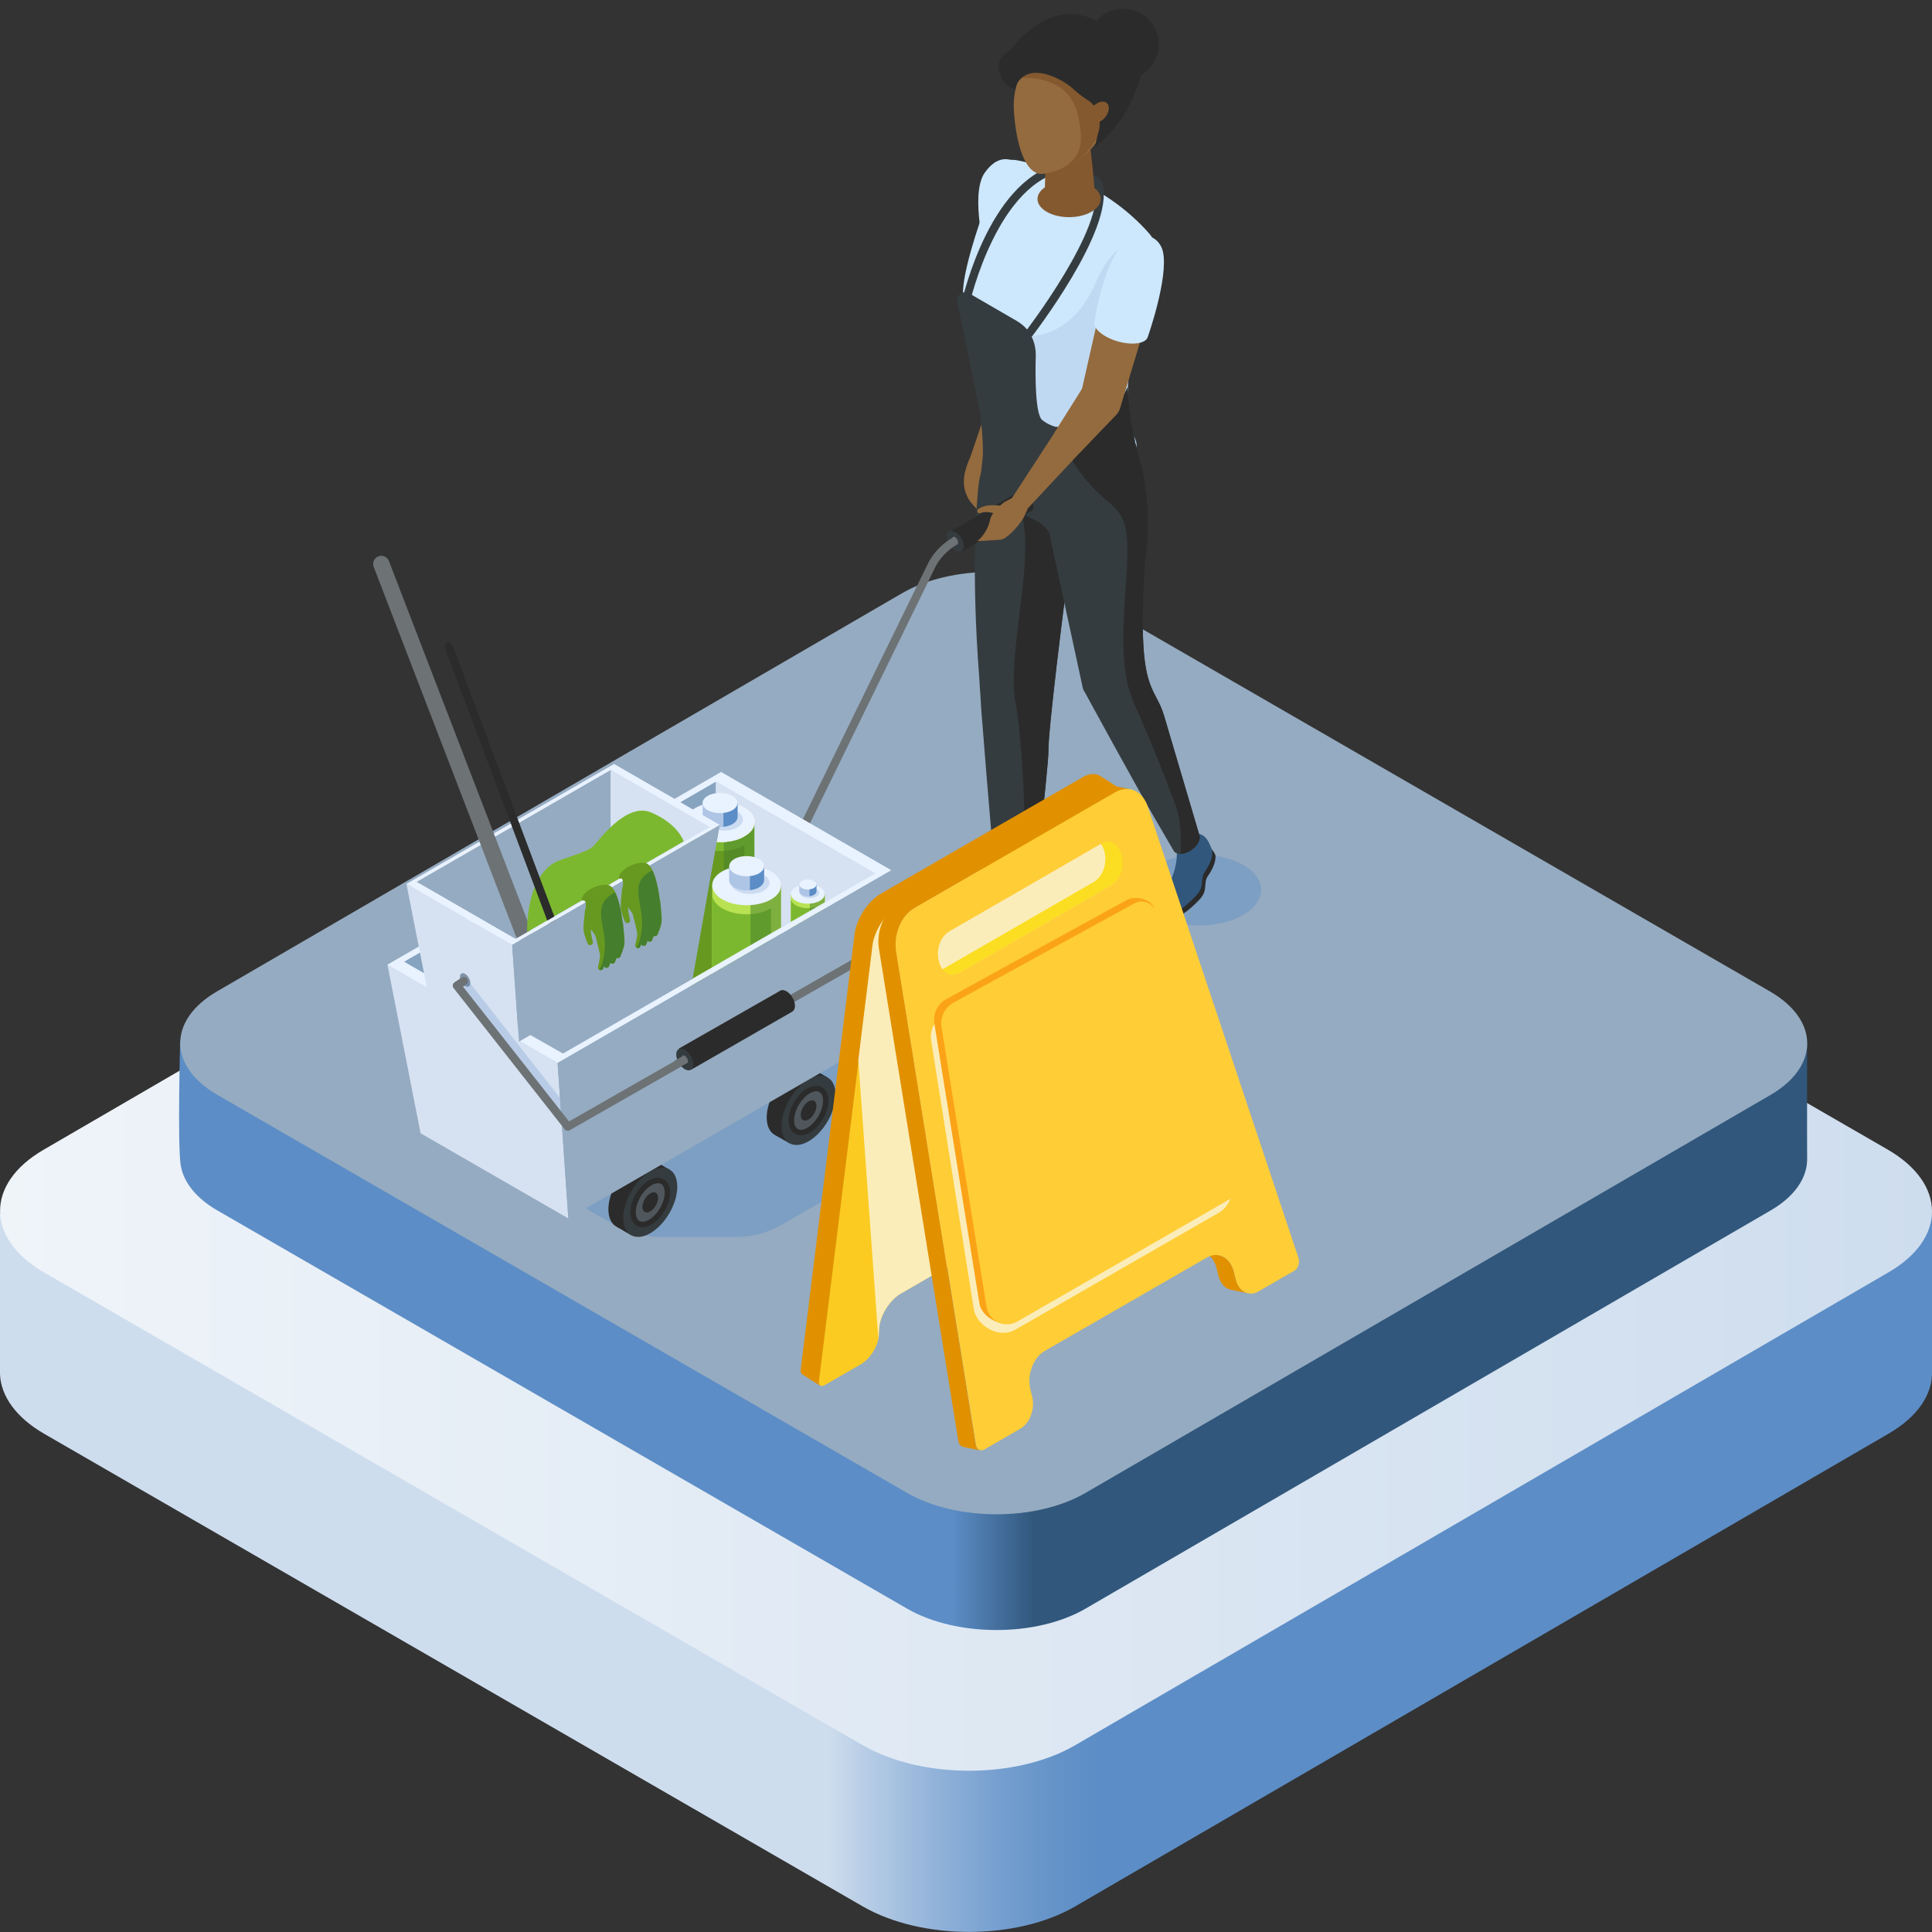 <?xml version="1.0" encoding="utf-8"?>
<!-- Generator: Adobe Illustrator 26.2.1, SVG Export Plug-In . SVG Version: 6.00 Build 0)  -->
<svg version="1.1" xmlns="http://www.w3.org/2000/svg" xmlns:xlink="http://www.w3.org/1999/xlink" x="0px" y="0px"
	 viewBox="0 0 1080 1080" enable-background="new 0 0 1080 1080" xml:space="preserve">
<rect x="0" y="0" width="1080" height="1080" fill="#333333" stroke="none"/>
<g id="Background">
	<linearGradient id="SVGID_1_" gradientUnits="userSpaceOnUse" x1="462.991" y1="879.115" x2="615.519" y2="879.115">
		<stop  offset="0" style="stop-color:#CEDDEE"/>
		<stop  offset="9.347320e-02" style="stop-color:#BED2E8"/>
		<stop  offset="0.376" style="stop-color:#94B4DA"/>
		<stop  offset="0.631" style="stop-color:#759FCF"/>
		<stop  offset="0.848" style="stop-color:#6392C8"/>
		<stop  offset="1" style="stop-color:#5C8DC6"/>
	</linearGradient>
	<path fill="url(#SVGID_1_)" d="M1080,766.3L1080,766.3l0-88L0,678.2l0,90c0.5,12.1,8.8,24.1,24.7,33.3l457.6,264.2
		c32.9,19,86,19,118.7,0l454.6-264.2C1072.4,791.8,1080.5,779,1080,766.3z"/>
	<g>
		
			<linearGradient id="SVGID_00000052808336085431640600000009999249866772230056_" gradientUnits="userSpaceOnUse" x1="0" y1="676.994" x2="1080" y2="676.994">
			<stop  offset="0" style="stop-color:#EFF4F9"/>
			<stop  offset="1" style="stop-color:#CEDDEE"/>
		</linearGradient>
		<path fill="url(#SVGID_00000052808336085431640600000009999249866772230056_)" d="M1055.2,642.6c32.9,19,33.1,49.8,0.4,68.7
			L601,975.6c-32.7,19-85.8,19-118.7,0L24.8,711.4c-32.9-19-33-49.8-0.4-68.7L479,378.4c32.7-19,85.8-19,118.7,0L1055.2,642.6z"/>
	</g>
</g>
<g id="Element">
	<g id="XMLID_90_">
		<polygon id="XMLID_94_" fill="#B8E252" points="540,810.2 306.2,675 306.2,615 540,750.2 		"/>
	</g>
	<g>
		
			<linearGradient id="SVGID_00000057849413089941013650000012039376614564557486_" gradientUnits="userSpaceOnUse" x1="100.179" y1="647.78" x2="1010.243" y2="647.78">
			<stop  offset="0.475" style="stop-color:#5C8DC6"/>
			<stop  offset="0.525" style="stop-color:#31577C"/>
			<stop  offset="1" style="stop-color:#31577C"/>
		</linearGradient>
		<path fill="url(#SVGID_00000057849413089941013650000012039376614564557486_)" d="M1010.2,583.1c0,0-0.1,54.2,0,64.7
			c0.1,10.5-6.8,21-20.5,28.9L606.9,899.2c-27.5,16-72.2,16-99.9,0L121.6,676.7c-12.3-7.1-19.1-16.1-20.6-25.4
			c-1.8-11.6-0.3-69.4-0.3-69.4l403.3-185.6c27.5-16,72.3-16,99.9,0L1010.2,583.1z"/>
	</g>
	<g>
		<path fill="#95ABC1" d="M989.4,554.2c27.7,16,27.8,41.9,0.3,57.9L606.9,834.5c-27.5,16-72.2,16-99.9,0L121.6,612.1
			c-27.7-16-27.8-41.9-0.3-57.9l382.8-222.5c27.5-16,72.3-16,99.9,0L989.4,554.2z"/>
	</g>
</g>
<g id="Details">
	<g id="_x31_2">
		<g id="woman_3_">
			<path fill="#FFA89C" d="M580.1,206l22.1,56.4c1,2.7,4,4,6.7,2.9c2.4-0.9,3.7-3.4,3.2-5.9l-12.3-59.4c-1.2-5.6-6.6-9.2-12.2-8
				c-5.6,1.2-9.2,6.6-8,12.2C579.7,204.9,579.9,205.5,580.1,206z"/>
			<path fill="#FFA89C" d="M555.8,260.6c0.2,1.4,0.3,2.7,0.4,4c0,1.3,0,2.6-0.1,4c-0.3,2.6-0.9,5.4-2.8,7.7
				c-0.4,0.5-1.2,0.6-1.8,0.2c-0.5-0.4-0.6-1-0.3-1.5l0.1-0.1c0.9-1.8,1-4,0.7-6.2c-0.1-1.1-0.3-2.2-0.6-3.3c-0.3-1.1-0.6-2.2-1-3.1
				c-0.6-1.5,0.1-3.1,1.6-3.7c1.5-0.6,3.1,0.1,3.7,1.6C555.7,260.1,555.7,260.3,555.8,260.6L555.8,260.6z"/>
			<path fill="#946B3E" d="M542.6,255c0-0.1,0-0.2,0.1-0.3l16.6-48.8c0.2-0.6,0.5-1.3,0.8-1.9c2.9-4.9,9.2-6.6,14.1-3.7
				c4.9,2.9,6.6,9.2,3.7,14.1L554.4,255c0.5,0.8,1,1.8,1.2,2.8c1.8,6.7-4.7,10.5-5.2,15.6c-0.3,3.2,4.1,10.6,2.8,12.5
				c-3.7,4.8-11.2-5.8-12.2-7.7C536.9,270.1,539.2,262.7,542.6,255z"/>
			<path fill="#FFA89C" d="M621.7,287.9c0.4-2.3-6.5-7.4-7.4-10.5c-1.5-4.9,3.1-11-1.2-16.4c-2.9-3.8-7-4.6-12.8-4
				c-0.5,10.8-1.6,21,7.2,28.5C609.1,286.9,620.1,293.8,621.7,287.9z"/>
			<g>
				<path opacity="0.4" fill="#5C8DC6" d="M526,517.4c5.5-3.2,12-5.3,19-6.5l0,0l0,0c9.1-1.5,18.8-1.3,27.7,0.6
					c52.5-1.5,65-19.5,65-19.5c1.6-3.1,4.5-6,8.7-8.4c13.5-7.8,35.2-7.8,48.6-0.1c13.4,7.7,13.3,20.3-0.2,28.1
					c-9.2,5.3-22.3,6.9-33.9,5c-49.7,1-61.1,24.5-61.1,24.5l0,0c-1.8,4.4-5.7,8.6-11.7,12.1c-17.2,9.9-45.1,10-62.2,0.1
					C508.6,543.5,508.7,527.4,526,517.4z"/>
				<path fill="#2B2B2B" d="M542.2,535.4c14.8-12.3,18.8-17.7,18.8-17.7c0.4,3,6.9,3,11.9,0.9c1.9-0.8,2.1-2.4,2.1-2.4
					c2.3,7.3,2.1,11.3-0.1,13.8c-1.9,2.3-5.8,3-9.7,7.1c-1.4,1.8-4.3,5.4-7.1,8.3c-7.2,7.6-19.3,7.8-23.4,4.5
					C531.5,547.3,535.5,540.9,542.2,535.4z"/>
				<path fill="#31577C" d="M542.2,532.6c14.8-12.3,18.8-17.7,18.8-17.7c0.4,3,6.9,3,11.9,0.9c1.9-0.8,2.1-2.4,2.1-2.4
					c2.3,7.3,2.1,11.3-0.1,13.8c-1.9,2.3-5.8,3-9.7,7.1c-1.4,1.8-4.3,5.4-7.1,8.3c-7.2,7.6-19.3,7.8-23.4,4.5
					C531.5,544.5,535.5,538.1,542.2,532.6z"/>
				<path fill="#353C3F" d="M547,271.3c1.5-12.8,8.6-23.1,8.6-23.1c-0.1-2.9,13.9-14.2,31.4-10c4.1,1,7.9,2.7,11.1,5
					c10.6,7.4,8.4,20.2,5.2,33.5c-2.1,8.6-17.7,129.4-17.3,143.5c0.2,6.4-9.8,95.6-9.8,95.8c-0.2,1.1-1,2.2-2.5,3.1
					c-3.4,2-9,2-12.4,0c-1.4-0.8-2.3-1.9-2.5-3c-0.5-0.9-7.1-78.2-10.1-117.4c-0.2-2.8-0.4-5.3-0.5-7.7v0c-0.4-5.6-0.7-9.9-0.8-12.4
					C542.7,317.7,546,280.2,547,271.3z"/>
				<path fill="#2B2B2B" d="M654.3,498.8c3.8-7.8,6-14,5.4-22.6c3,3.2,8.2,0.3,10.1-2.1c1.9-2.4-0.2-0.7,0.6-2.8
					c4.3-0.3,7.4,3.7,8.5,5.6c0.3,0.6,0.6,1.2,0.6,1.8c0,5.4-4.1,10.7-4.5,11.3c-2.5,4.4,0.6,7.5-4.7,13.1
					c-5.7,5.9-12.7,11.8-17.3,9.2C646.1,508.4,652.4,502.8,654.3,498.8z"/>
				<path fill="#2B2B2B" d="M570.6,520.2c-0.9,0.2-1.8,0.3-2.7,0.3c-0.2,0-0.5,0-0.7,0c-0.3,0-0.6-0.1-0.9-0.1
					c10.9-6,6-106.2,1.3-128.2c-2.3-10.8,0-31.5,3.1-55.7c6-46.9-1-50.1-1-50.1l30,15c-5.3,38.4-13.9,108.3-13.6,118.8
					c0.2,6.4-9.8,95.6-9.8,95.8c-0.2,1.1-1,2.2-2.5,3.1c-0.8,0.4-1.7,0.7-2.6,1C571,520.1,570.8,520.1,570.6,520.2z"/>
				<path fill="#31577C" d="M652.4,496.7c3.8-7.8,6-14,5.4-22.6c3,3.2,8.2,0.3,10.1-2.1c1.9-2.4,0.8-3.6,1.6-5.8
					c5.6-0.4,8.1,9.4,8.1,9.4c0.6,5.7-4.1,11.6-4.4,12.2c-2.5,4.4,0.6,7.5-4.8,13.1c-5.7,5.9-13.2,12.5-17.8,10
					C643.6,507.1,650.5,500.6,652.4,496.7z"/>
			</g>
			<path fill="#FFA89C" d="M555.5,211.3c0.6,2.9,5.4,6,10.2,6.3c5,0.4,9.3-1.7,10.1-4.6l0.1-1l2-9.9c0-0.1,0-0.3,0-0.4l0-0.8
				l0.7-96.9c0-8-6.4-14.5-14.4-14.6c-8,0-14.5,6.4-14.6,14.4c0,0.3,0,0.7,0,1l5.2,88.9l0.5,15.9L555.5,211.3z"/>
			<path fill="#CDE7FC" d="M571.1,93.9c-3.1-4.3-11.9-9.6-20.6,2.6c-8.7,12.2,0.9,48.3,0.9,48.3c0.5,3.8,7.8,6.1,16.3,5.1
				c8.5-1.1,15-5,14.5-8.9C582.2,141.1,579.8,106.1,571.1,93.9z"/>
			<path opacity="0.25" fill="#7DAAEA" d="M592.2,212.9c-0.6,0.1-1.3,0.2-1.9,0.3c8.2-10.3-15.5-44.9-33.4-80.7
				c-5.4-10.9,0.6-31.1,5-42.9c5.5,0.9,10.2,4.8,11.7,10.4l25.8,93.4l0.2,0.8c0,0.1,0.1,0.3,0.1,0.4l0.8,10.1l0.2,1
				C600.7,208.7,597.1,211.8,592.2,212.9z"/>
			<g opacity="0.28">
				<path fill="#3E6593" d="M601.4,203.5c-1.5,1.3-3.4,2-5.2,2.6c-1.9,0.6-3.8,1-5.7,1.3c-1.9,0.3-3.9,0.6-5.8,0.4
					c-1.9-0.2-3.9-0.7-5.1-2.3c0.7,2,3,2.9,5,3.3c2.1,0.3,4.1,0.2,6.1-0.1c2-0.4,4-0.9,5.8-1.7C598.3,206.2,600.3,205.2,601.4,203.5
					z"/>
			</g>
			<path fill="#CDE7FC" d="M555.1,94.7c3.4-5,8.6-6.2,14.5-4.9c13.5,2.8,47.8,12.4,72.7,40.6c3,3.3,4.2,7.9,3.5,12.3
				c-2.7,16.9-24.7,75.6-11.2,103c2.8,5.8-3.4,12.9-11.9,17.8c-10,5.7-23.7,7.9-36.5,6.5c0,0.1,0,0.2,0,0.3c-0.4-0.1-0.7-0.3-1-0.4
				c-7.2-0.9-14.1-3-19.8-6.2c-8.4-4.8-12.3-11.3-11.7-17.7c-0.2,1.3,1.2-7.1,2.9-17.8c3.9-25.1,0.8-23.4-7.8-44.9
				c-0.6-1.4-4.3-4.8-6.8-8.5c-2-3.1-2.9-6.6-3.1-7.3c-2.5-6.5,3.7-29.2,11.2-50.1C552.1,111.7,552.6,98.4,555.1,94.7z"/>
			<g>
				<path fill="#353C3F" d="M542.1,169.5l-4.4-1c0.7-2.9,16.4-71.3,57.6-77.5l0.7,4.5C557.8,101.2,542.2,168.8,542.1,169.5z"/>
			</g>
			<path fill="#353C3F" d="M616.4,103.3L616.4,103.3c0-0.2-0.1-0.3-0.1-0.5c0-0.2-0.1-0.3-0.1-0.5l0,0c-1.2-3.5-5.1-4.4-5.1-4.4
				l0.5,5.4c0.1,0.2,0.2,0.2,0.3,0.4l0,0c7,22.5-39.1,82.3-39.6,82.9l3.6,2.8C577.8,186.9,622.8,128.6,616.4,103.3z"/>
			<path opacity="0.42" fill="#AEC5E5" d="M575.9,204c0-0.1-12.2-8.8-22.6-10.3c-1.3-2.9-2.8-6.3-4.5-10.6c0-0.1-0.1-0.2-0.1-0.2
				c-1.1-2.5-3.2-4.3-5.4-7.3c-1.7-2.3-3.5-6-4.3-8.1c0,0,0-0.1,0-0.1c-0.5-1.4-0.6-3.5-0.5-6.2c3.7,26,52.7,45.7,74-3.1
				c9-20.6,18-22.9,27.4-22.5c3.5,0.3,4.7,0.8,5.9,2.2c0,0,0,0,0,0.1c0.1,0.7,0.2,1.4,0.2,2.1c0,0.2,0,0.3,0,0.5
				c0,0.7-0.1,1.5-0.2,2.2c0,0.1,0,0.2,0,0.3c-2.9,17.2-24.5,75.4-11.1,102.7c2.8,5.8-3.4,12.9-11.9,17.8
				c-7.5,4.3-17.1,6.6-26.8,6.9c0,0-0.1,0-0.1,0c-1,0-2,0-3,0c-3.5-0.1-21.2,8.8-24.3,8C598.3,279.3,569.8,238.2,575.9,204z"/>
			<path fill="#353C3F" d="M670.3,466.3c-0.5-1.5-14.6-49.6-19.6-66.3c-5.2-17.6-15.3-12.1-10.7-82.9c0.3-4.5,1.3-11.7,1.6-18
				c0.5-10.5-0.2-19.3-1.4-26.6c0,0,0,0,0,0c-0.6-9.2-3-14.8-4.9-22.3c-3.7-13.9-5.1-33.6-5.1-33.6c-5.9,15-25.9,20.1-25.9,20.1
				c-8.5,4.3-15.7,2.6-21.6-1.8c-4.1-3.1-4-25.5-3.7-35.8c0.2-7.1-2.7-14.1-8.4-18.2c-0.6-0.5-1.3-0.9-1.9-1.3L541.8,164
				c-3-1.7-6.7,0.3-6.8,3.8l13.1,64c2.4,25.5,1.2,21.3-0.3,38.5c0,0,33.9,18.7,38.7,27.4c0,0,0,0.1,0,0.1l18,83.1l0.7,3.3
				c0.2,1,0.6,1.9,1.2,2.7c0,0,27.6,50.8,40.5,72.9c5.4,9.3,9.3,15.9,9.3,16c1.7,2.3,6.2,2,10.1-0.8
				C669.8,472.6,671.5,468.7,670.3,466.3z"/>
			<path fill="#2B2B2B" d="M670.3,466.3c-0.5-1.5-14.6-49.6-19.6-66.3c-5.2-17.6-15.3-12.1-10.7-82.9c0.3-4.5,1.3-11.7,1.6-18
				c0.5-10.5-0.2-19.3-1.4-26.6c0,0,0,0,0,0c-0.6-9.2-3-14.8-4.9-22.3c-3.7-13.9-5.1-33.6-5.1-33.6c-5.9,15-25.9,20.1-25.9,20.1
				c-5.1,2.6-9.7,3-13.9,1.9c5.7,16.4,15.7,31.1,29.5,42.2c3.9,3.1,7,6.9,8.5,11.5c6.1,18.4-5.6,61,2.5,92.4
				c2.1,8.3,10.5,22.8,26.6,66.5c3.3,9,2.6,23.1,2.4,26.2c1.9-0.1,4.1-0.8,6.2-2.3C669.8,472.6,671.5,468.7,670.3,466.3z"/>
			<g>
				<g>
					<path fill="#353C3F" d="M533.9,297.1c2.5,1.5,4.6,5,4.6,7.9c0,2.9-2.1,4.1-4.6,2.6c-2.5-1.5-4.6-5-4.6-7.9
						C529.3,296.8,531.4,295.6,533.9,297.1z"/>
				</g>
				<g>
					<path fill="#6D7275" d="M533.9,300.3c1,0.6,1.7,1.9,1.7,3c0,1.1-0.8,1.6-1.7,1c-1-0.6-1.7-1.9-1.7-3
						C532.2,300.2,533,299.8,533.9,300.3z"/>
				</g>
				<path fill="#2B2B2B" d="M577.5,282.1c0-0.1,0-0.1,0-0.2c0-0.1,0-0.1,0-0.2c0-0.1,0-0.1,0-0.2c0-0.1,0-0.2,0-0.2c0,0,0,0,0,0
					c0,0,0,0,0,0c0-0.1,0-0.1,0-0.2c0-0.1,0-0.2,0-0.2c0-0.1,0-0.2-0.1-0.2c0-0.1,0-0.2-0.1-0.2c0-0.1,0-0.1-0.1-0.2c0,0,0,0,0,0
					c0,0,0,0,0,0c0-0.1,0-0.2-0.1-0.2c0-0.1-0.1-0.2-0.1-0.2c0-0.1-0.1-0.1-0.1-0.2c0-0.1-0.1-0.1-0.1-0.2c0-0.1,0-0.1-0.1-0.2
					c0,0,0,0,0,0c0,0,0,0,0,0c0-0.1-0.1-0.1-0.1-0.2c0-0.1-0.1-0.2-0.1-0.2c0-0.1-0.1-0.2-0.1-0.3c-0.1-0.1-0.1-0.2-0.2-0.3
					c0,0,0,0,0-0.1c0,0,0,0,0-0.1c-0.1-0.2-0.2-0.4-0.3-0.5c-0.1-0.1-0.2-0.3-0.3-0.4c0,0,0,0,0,0c-0.1-0.1-0.1-0.2-0.2-0.3
					c-0.1-0.1-0.1-0.1-0.2-0.2c-0.1-0.1-0.1-0.1-0.2-0.2c-0.1-0.1-0.1-0.1-0.2-0.2c0,0,0,0,0,0c0,0,0,0,0,0c0,0-0.1-0.1-0.1-0.1
					c-0.1-0.1-0.1-0.1-0.2-0.2c-0.1-0.1-0.1-0.1-0.2-0.2c-0.1-0.1-0.1-0.1-0.2-0.2c0,0-0.1-0.1-0.1-0.1c0,0,0,0,0,0
					c0,0-0.1,0-0.1-0.1c-0.1-0.1-0.1-0.1-0.2-0.2c-0.1,0-0.1-0.1-0.2-0.1c-0.1,0-0.1-0.1-0.2-0.1c-0.1,0-0.1-0.1-0.2-0.1
					c0,0,0,0,0,0c0,0-0.1-0.1-0.1-0.1c-0.1,0-0.1-0.1-0.2-0.1c-0.1,0-0.1-0.1-0.2-0.1c-0.1,0-0.1-0.1-0.2-0.1c-0.1,0-0.1,0-0.2-0.1
					c0,0,0,0,0,0c0,0,0,0,0,0c0,0-0.1,0-0.1,0c-0.1,0-0.1,0-0.2-0.1c-0.1,0-0.1,0-0.2,0c-0.1,0-0.1,0-0.2,0c0,0-0.1,0-0.1,0
					c0,0,0,0,0,0c0,0,0,0,0,0c-0.1,0-0.1,0-0.2,0c-0.1,0-0.2,0-0.2,0c-0.1,0-0.2,0-0.3,0c0,0,0,0,0,0c0,0,0,0,0,0
					c-0.1,0-0.2,0-0.3,0.1c-0.1,0-0.3,0.1-0.4,0.2l-39.2,22.8c0,0,0.1,0,0.2-0.1c0.8-0.5,2-0.5,3.3,0.3c2.5,1.5,4.6,5,4.6,7.9
					c0,1.4-0.5,2.4-1.3,2.9l38.9-22.6c0.2-0.1,0.3-0.3,0.5-0.4c0,0,0.1-0.1,0.1-0.2c0.1-0.1,0.1-0.1,0.2-0.2
					c0.1-0.1,0.1-0.2,0.2-0.3c0,0,0,0,0,0c0,0,0,0,0,0c0-0.1,0.1-0.2,0.1-0.2c0-0.1,0.1-0.2,0.1-0.2c0-0.1,0-0.2,0.1-0.2
					c0,0,0-0.1,0-0.1c0,0,0,0,0,0c0,0,0-0.1,0-0.1c0-0.1,0-0.1,0-0.2c0-0.1,0-0.1,0-0.2c0-0.1,0-0.1,0-0.2c0-0.1,0-0.1,0-0.2
					c0,0,0,0,0,0C577.5,282.3,577.5,282.2,577.5,282.1z"/>
				<path fill="#946B3E" d="M562.6,283.3c-1.4-0.4-2.6-0.5-4-0.7c-1.3-0.1-2.6-0.2-3.9-0.2c-2.6,0.1-5.5,0.5-7.9,2.2
					c-0.6,0.4-0.7,1.2-0.3,1.8c0.3,0.5,1,0.7,1.5,0.4l0.1,0c1.9-0.8,4.1-0.7,6.2-0.2c1.1,0.2,2.2,0.5,3.2,0.9c1,0.4,2.2,0.8,3,1.2
					c1.4,0.7,3.1,0.2,3.8-1.3c0.7-1.4,0.2-3.1-1.3-3.8C563,283.5,562.8,283.4,562.6,283.3L562.6,283.3z"/>
				<path fill="#946B3E" d="M619.9,219.3c-4.5-4.2-11.6-4-15.8,0.5c-0.4,0.5-0.9,1-1.2,1.5l-37.2,57.1c-0.9,0.7-3.8,1.7-5.7,3.4
					c-1.9,1.7-5.9,5.1-6.6,9c-0.2,1.2-1.9,7.6-7.1,11.7c0,0,12.9-0.7,13.6-0.9c4.6-1.5,11.1-9.7,12.6-12.8c0.1-0.3,1.6-3.6,2.1-4.7
					l45.8-49C624.7,230.6,624.4,223.6,619.9,219.3z"/>
			</g>
			<path fill="#946B3E" d="M619.4,153.1L605,216.7c-0.1,0.5-0.4,1-0.7,1.5l-15,23.9c0,0,1.2,4.5,5.4,7.7c4.2,3.2,8.9,3.3,8.9,3.3
				l20.2-21c1.2-1.3,2.1-2.8,2.5-4.4l0.3-1.1l23-76c1.4-5.4-0.2-10.2-1.7-12.5c-2.5-3.9-7.5-3.9-9-3.7c-7.5,1.2-15.9,7.8-18.6,14.9
				L619.4,153.1z"/>
			<g>
				<path opacity="0.15" fill="#7BAEFF" d="M636.4,221.8c-1.1-0.1-1.8-0.2-1.8-0.2S635.3,221.7,636.4,221.8z"/>
			</g>
			<path fill="#84592F" d="M584.1,104.7c0.2-10.7,0.9-30.3,3-31.5c5.6-3.2,14.5-3.2,20.1,0c1.9,1.1,3.7,21.7,4.6,31.9
				c5.2,4,4.6,9.7-1.7,13.3c-6.9,4-18.1,4-25,0C578.6,114.6,578.3,108.7,584.1,104.7z"/>
			<g>
				<polygon fill="#32425B" points="619.2,210.1 619.2,210.1 619.2,210.1 				"/>
			</g>
			<path fill="#946B3E" d="M618.9,58.9c0.8,29.5-31.3,38.9-37.4,38.3c-8.4-0.8-13.4-16.1-14.7-34.6c-1.3-18.6,8.3-34.4,21.6-35.3
				C601.7,26.3,618.4,40.3,618.9,58.9z"/>
			<path fill="#84592F" d="M588.4,28.1c3.9,0.6,8.2,1.2,12.3,1.8c8.9,4.6,15.8,15.8,16.2,29.3c0.7,24-18.1,34.4-28,37
				c17.5-6.5,16.8-17.9,13.5-32.3C597.3,41.2,571,43.6,571,43.6l5-6.9C579.3,32.2,583.6,29.1,588.4,28.1z"/>
			<g>
				<path fill="#32425B" d="M609.5,82.6c0,0,0.1,0,0.1-0.1C609.5,82.6,609.5,82.6,609.5,82.6z"/>
				<path fill="#2B2B2B" d="M647.8,24.9c0-11.1-9-20-20-20c-5.8,0-11.1,2.5-14.7,6.5c-0.4-0.1-0.6-0.1-0.7-0.1
					C598.7,4.4,582.2,7,566,26.4c-0.6,0.7-1.2,1.5-1.7,2.3c-2.9,0.8-6.9,5.1-5.9,10.5c1.6,8.7,7.6,10.3,9.3,10.7
					c0.3-3.8,3.2-6.9,6.5-8.3c8.2-3.3,20.7,3.4,25.7,8.1c7.4,6.8,8.9,5.7,11.5,9.4c0-0.1,0-0.2,0-0.2c1.9,2.5,3.2,5.2,3.2,8.4
					c0.3,2,0.1,4.2-0.5,6.3c-0.8,2.6-1.4,5.3-1.8,8c0,0.1,0,0.1,0,0.2c5.7-4.1,18.8-15.7,25.3-39.1c0,0,0.1-0.1,0.1-0.1
					c0-0.2,0-0.3-0.1-0.4C643.7,38.7,647.8,32.3,647.8,24.9z"/>
			</g>
			<g>
				<path fill="#2B3B51" d="M609.6,85.4C609.6,85.4,609.6,85.4,609.6,85.4C609.6,85.4,609.6,85.4,609.6,85.4z"/>
				<g>
					<g>
						<path fill="#2B3B51" d="M609.4,82.6C609.4,82.6,609.4,82.6,609.4,82.6C609.4,82.6,609.4,82.6,609.4,82.6z"/>
					</g>
					<rect x="609.6" y="85.4" fill="#2B3B51" width="0" height="0"/>
				</g>
			</g>
			<path fill="#84592F" d="M617.5,65.9c2.6-2.9,3.1-6.6,1.2-8.3c-1.9-1.7-5.5-0.6-8.1,2.3c-2.6,2.9,0.4,2.2-1.2,8.3
				C608.8,70.7,615,68.9,617.5,65.9z"/>
		</g>
		<path fill="#CDE7FC" d="M650.1,140.7c-1.1-5.2-7.2-13.5-20-5.8c-12.8,7.8-18.3,44.8-18.3,44.8c-1.1,3.7,4.7,8.7,12.9,11.1
			c8.2,2.4,15.8,1.3,16.9-2.4C641.6,188.4,653.3,155.3,650.1,140.7z"/>
		<g>
			<path fill="#6D7275" d="M443.6,479l-4.1-2l79.2-161.9c2.7-5.6,7.6-10.8,13.2-14.2h0l0.4-0.2c0.1,0,0.1-0.1,0.2-0.1l2.3,3.9
				l-0.2,0.1c-5,3-9.4,7.6-11.8,12.5L443.6,479z"/>
		</g>
		<g>
			<g>
				<path opacity="0.4" fill="#5C8DC6" d="M554,604.9l-78.4-45.3L301.2,660.4l42,24.2c7.8,4.5,16.6,6.9,25.6,6.9h42.7
					c9,0,17.8-2.4,25.6-6.9L554,617.1C558.6,614.4,558.6,607.6,554,604.9z"/>
				<polygon fill="#D6E2F2" points="311.7,594.2 317.7,681.1 235.1,633.5 216.6,539.3 				"/>
				<polygon fill="#CDE7FC" points="498.2,486.5 311.7,594.2 216.6,539.3 403.1,431.6 				"/>
				<polygon fill="#86A3BF" points="489.1,488.2 314.7,588.9 225.8,537.6 400.2,436.9 				"/>
				<polygon fill="#D6E2F2" points="400.1,436.9 400.1,539.6 489.1,488.2 400.2,436.9 				"/>
				<g id="bottle_9_">
					<path fill="#7CB82F" d="M421.7,547.5c0-0.1,0-0.1,0-0.2v-87.7l-38.5-0.1l0,87.6c0,0.1,0,0.3,0,0.4l0,0.1h0
						c0.1,2.8,2,5.5,5.7,7.6c7.5,4.4,19.7,4.4,27.2,0c3.7-2.1,5.5-4.9,5.6-7.6h0V547.5z"/>
					<path fill="#679920" d="M388.9,472.5c-3.8-2.2-5.7-5.1-5.7-8v77.8c0,2.8,1.9,5.7,5.7,7.8c7.5,4.4,19.7,4.4,27.2,0v-77.7
						C408.7,476.9,396.5,476.8,388.9,472.5z"/>
					<path opacity="0.5" fill="#457E2D" d="M421.7,547.7v-0.1c0-0.1,0-0.1,0-0.2v-87.7l-17.1,0v98.8c4.2-0.3,8.3-1.3,11.5-3.2
						C419.8,553.2,421.7,550.4,421.7,547.7L421.7,547.7z"/>
					<path fill="#E9F2FF" d="M416.1,467.5c-7.5,4.3-19.7,4.3-27.2,0c-7.5-4.4-7.6-11.4-0.1-15.7c7.5-4.3,19.7-4.3,27.2,0
						C423.6,456.1,423.6,463.2,416.1,467.5z"/>
					<g>
						<path fill="#FAFDFF" d="M402.6,470.8c-5,0-10-1.1-13.8-3.3c-3.7-2.1-5.7-5-5.7-8c0-3,2-5.8,5.7-7.9c7.5-4.3,19.8-4.3,27.4,0
							c3.7,2.1,5.7,5,5.7,8c0,3-2,5.8-5.7,7.9C412.5,469.8,407.5,470.8,402.6,470.8z M402.4,448.6c-4.9,0-9.8,1.1-13.5,3.2
							c-3.6,2.1-5.5,4.8-5.5,7.7c0,2.9,2,5.7,5.6,7.8c7.5,4.3,19.7,4.4,27.1,0c3.6-2.1,5.5-4.8,5.5-7.7c0-2.9-2-5.7-5.6-7.8
							C412.2,449.7,407.3,448.6,402.4,448.6z"/>
					</g>
					<path opacity="0.5" fill="#AEC5E5" d="M412.2,462.5c-4.2,2.4-11,2.4-15.2,0c-4.2-2.4-4.2-6.3,0-8.8c4.2-2.4,11-2.4,15.2,0
						C416.3,456.2,416.3,460.1,412.2,462.5z"/>
					<path fill="#AEC5E5" d="M412.3,449l-19.5-0.2v7.8c0,1.5,0.9,2.9,2.9,4.1c3.8,2.2,10,2.2,13.8,0c1.9-1.1,2.9-2.6,2.8-4h0V449z"
						/>
					<path fill="#5C8DC6" d="M412.3,456.7V449l-7.9-0.1v13.3c1.8-0.2,3.6-0.7,5-1.5C411.3,459.6,412.3,458.1,412.3,456.7
						L412.3,456.7z"/>
					<path fill="#E9F2FF" d="M409.4,452.9c-3.8,2.2-10,2.2-13.8,0c-3.8-2.2-3.8-5.8,0-8c3.8-2.2,10-2.2,13.8,0
						C413.2,447.1,413.2,450.7,409.4,452.9z"/>
				</g>
				<g id="bottle_8_">
					<path fill="#B8E252" d="M436.6,582.9c0-0.1,0-0.1,0-0.2V495l-38.5-0.1l0,87.6c0,0.1,0,0.3,0,0.4v0.1h0c0.1,2.8,2,5.5,5.7,7.6
						c7.5,4.4,19.7,4.4,27.2,0c3.7-2.1,5.5-4.9,5.6-7.6h0V582.9z"/>
					<path fill="#7CB82F" d="M403.8,507.8c-3.8-2.2-5.7-5.1-5.7-8l0,77.8c0,2.8,1.9,5.7,5.7,7.8c7.5,4.4,19.7,4.4,27.2,0v-77.7
						C423.5,512.2,411.3,512.2,403.8,507.8z"/>
					<path opacity="0.5" fill="#457E2D" d="M436.6,583v-0.1c0-0.1,0-0.1,0-0.2V495l-17.1,0v98.8c4.2-0.3,8.3-1.3,11.5-3.2
						C434.7,588.5,436.5,585.8,436.6,583L436.6,583z"/>
					<path fill="#E9F2FF" d="M431,502.8c-7.5,4.3-19.7,4.3-27.2,0c-7.5-4.4-7.6-11.4-0.1-15.7c7.5-4.3,19.7-4.3,27.2,0
						C438.5,491.5,438.5,498.5,431,502.8z"/>
					<path opacity="0.5" fill="#AEC5E5" d="M427,497.9c-4.2,2.4-11,2.4-15.2,0s-4.2-6.3,0-8.8c4.2-2.4,11-2.4,15.2,0
						C431.2,491.5,431.2,495.5,427,497.9z"/>
					<path fill="#AEC5E5" d="M427.1,484.4l-19.5-0.2v7.8c0,1.5,0.9,2.9,2.9,4.1c3.8,2.2,10,2.2,13.8,0c1.9-1.1,2.9-2.6,2.8-4h0
						V484.4z"/>
					<path fill="#5C8DC6" d="M427.1,492v-7.6l-7.9-0.1v13.3c1.8-0.2,3.6-0.7,5-1.5C426.2,494.9,427.1,493.4,427.1,492L427.1,492z"/>
					<path fill="#E9F2FF" d="M424.3,488.2c-3.8,2.2-10,2.2-13.8,0c-3.8-2.2-3.8-5.8,0-8s10-2.2,13.8,0
						C428.1,482.5,428.1,486,424.3,488.2z"/>
				</g>
				<g id="bottle_7_">
					<path fill="#B8E252" d="M461.1,543.1C461.1,543,461.1,543,461.1,543.1v-43.3l-19,0l0,43.1c0,0.1,0,0.1,0,0.2l0,0.1h0
						c0.1,1.4,1,2.7,2.8,3.7c3.7,2.1,9.7,2.2,13.4,0C460.1,545.8,461.1,544.5,461.1,543.1L461.1,543.1L461.1,543.1z"/>
					<path fill="#7CB82F" d="M444.9,506.1c-1.9-1.1-2.8-2.5-2.8-3.9v38.3c0,1.4,0.9,2.8,2.8,3.9c3.7,2.1,9.7,2.2,13.4,0v-38.3
						C454.6,508.2,448.6,508.2,444.9,506.1z"/>
					<path opacity="0.5" fill="#457E2D" d="M461.1,543.1L461.1,543.1c0-0.1,0-0.1,0-0.2v-43.2l-8.4,0v48.7c2.1-0.1,4.1-0.6,5.7-1.6
						C460.1,545.8,461.1,544.5,461.1,543.1L461.1,543.1z"/>
					<path fill="#E9F2FF" d="M458.3,503.6c-3.7,2.1-9.7,2.1-13.4,0c-3.7-2.1-3.7-5.6,0-7.7s9.7-2.1,13.4,0
						C462,498,462,501.5,458.3,503.6z"/>
					<path opacity="0.5" fill="#AEC5E5" d="M456.4,501.2c-2.1,1.2-5.4,1.2-7.5,0c-2.1-1.2-2.1-3.1,0-4.3c2.1-1.2,5.4-1.2,7.5,0
						C458.4,498,458.4,500,456.4,501.2z"/>
					<path fill="#AEC5E5" d="M456.4,494.5l-9.6-0.1v3.9c0,0.7,0.5,1.4,1.4,2c1.9,1.1,4.9,1.1,6.8,0c0.9-0.5,1.4-1.3,1.4-2h0V494.5z"
						/>
					<path fill="#5C8DC6" d="M456.4,498.3v-3.8l-3.9,0v6.5c0.9-0.1,1.8-0.4,2.5-0.8C456,499.7,456.4,499,456.4,498.3L456.4,498.3z"
						/>
					<path fill="#E9F2FF" d="M455,496.4c-1.9,1.1-4.9,1.1-6.8,0c-1.9-1.1-1.9-2.8,0-3.9c1.9-1.1,4.9-1.1,6.8,0
						C456.9,493.6,456.9,495.3,455,496.4z"/>
				</g>
				<path fill="#E9F2FF" d="M403.1,431.6L216.6,539.3l95.1,54.9l186.5-107.7L403.1,431.6z M225.8,537.6l174.4-100.7l88.9,51.3
					L314.7,588.9L225.8,537.6z"/>
				<g>
					<polygon fill="#D6E2F2" points="286.3,528.2 290.1,582.3 238.7,552.6 227.2,494.1 					"/>
					<path fill="#8092A8" d="M262.9,549.5c0,1.9-1.3,2.6-2.9,1.7c-1.6-0.9-2.9-3.2-2.9-5.1c0-1.9,1.3-2.6,2.9-1.7
						C261.6,545.3,262.9,547.6,262.9,549.5z"/>
					<polygon fill="#E9F2FF" points="402.3,461.2 286.3,528.2 227.2,494.1 343.2,427.1 					"/>
					<polygon fill="#95ABC1" points="396.7,462.3 288.2,524.9 232.9,493 341.4,430.4 					"/>
					<g>
						<path fill="#6D7275" d="M292.6,526c-1.8,0-3.6-1.1-4.3-2.9l-79.4-206.2c-0.9-2.4,0.3-5,2.6-5.9c2.3-0.9,5,0.3,5.9,2.6
							l79.4,206.2c0.9,2.4-0.3,5-2.6,5.9C293.7,525.9,293.1,526,292.6,526z"/>
					</g>
					<polygon fill="#D6E2F2" points="341.3,430.4 341.3,494.3 396.7,462.3 341.4,430.4 					"/>
					<path fill="#7CB82F" d="M294.7,521c0,0-1.3-33.5,18.7-40.3c20-6.8,16.6-6,22.4-12.5c5.8-6.5,17.2-18.5,28-14.1
						c15.2,6.3,18.4,16.2,18.4,16.2L294.7,521z"/>
					<g>
						<path fill="#2B2B2B" d="M308.7,517.9c-0.9,0-1.8-0.6-2.1-1.5l-57.9-154.2c-0.4-1.2,0.2-2.5,1.3-2.9c1.2-0.4,2.5,0.2,2.9,1.3
							l57.9,154.2c0.4,1.2-0.2,2.5-1.3,2.9C309.3,517.9,309,517.9,308.7,517.9z"/>
					</g>
					<path fill="#E9F2FF" d="M343.2,427.1c-0.5,1.3-1,2.4-1.6,3.4l55,31.8l-108.5,62.6l-53.3-30.8c-1.6,0.6-3.2,1.1-4.8,1.6
						l56.3,32.5l116-67L343.2,427.1z"/>
					<polygon fill="#95ABC1" points="390.8,524.1 402.3,461.2 286.3,528.2 290.1,582.3 					"/>
					<polygon fill="#95ABC1" points="402.3,461.2 387.2,547.1 314.7,588.9 296,578.3 					"/>
					<path fill="#679920" d="M349.1,525.3c-0.2-3.1-0.5-6-0.8-9c0-0.1,0-0.3-0.1-0.4c0-0.1-0.1-0.1-0.1-0.2
						c-0.9-7.5-3.3-19.7-7.9-20.9c-5.7-1.4-16.2,4.4-14.9,8.8c0,0,2.7-1.9,2.1,4.2c-0.2,0.4-0.4,0.7-0.4,1.2c-0.3,3-0.7,5.9-0.8,9
						l0,1.2c0,0.5,0.1,1,0.1,1.5c0.2,0.9,0.4,1.6,0.6,2.4c0.5,1.5,1,2.9,1.6,4.3c0.3,0.7,1,1.1,1.8,0.9c0.8-0.2,1.3-1,1.1-1.9l0,0
						c-0.4-1.4-0.7-2.8-0.9-4.2c-0.1-0.7-0.2-1.4-0.2-2c0-0.3,0-0.5,0-0.7c0.9,1.2,1.9,2.4,2.7,4.1c0,0.1,0,0.2,0,0.3l0,0
						c0.8,2.8,1.5,5.7,2.1,8.5l0.2,1c0,0.3,0.1,0.4,0.1,0.8c0,0.6-0.1,1.3-0.2,2c-0.2,1.4-0.5,2.8-0.9,4.2l0,0
						c-0.2,0.7,0.2,1.5,0.9,1.8c0.8,0.3,1.7,0,2-0.8c0.2-0.5,0.3-0.9,0.5-1.4c0.1,0.4,0.4,0.7,0.8,0.9c0.8,0.3,1.7,0,2-0.8
						c0.3-0.6,0.5-1.3,0.7-2c0.2,0.2,0.3,0.4,0.6,0.5c0.8,0.3,1.7,0,2-0.8c0.3-0.8,0.6-1.6,0.9-2.4c0,0,0.1,0.1,0.1,0.1
						c0.8,0.3,1.7,0,2-0.8c0.6-1.4,1.2-2.8,1.6-4.3c0.2-0.8,0.5-1.5,0.6-2.4c0.1-0.4,0.1-1,0.1-1.5L349.1,525.3z"/>
					<path fill="#457E2D" d="M337.8,532.9c-0.8,5.4-1.9,8-2.9,9.1c0.1,0.1,0.1,0.2,0.2,0.2c0.8,0.3,1.7,0,2-0.8
						c0.2-0.5,0.3-0.9,0.5-1.4c0.1,0.4,0.4,0.7,0.8,0.9c0.8,0.3,1.7,0,2-0.8c0.3-0.6,0.5-1.3,0.7-2c0.2,0.2,0.3,0.4,0.6,0.5
						c0.8,0.3,1.7,0,2-0.8c0.3-0.8,0.6-1.6,0.9-2.4c0,0,0.1,0.1,0.1,0.1c0.8,0.3,1.7,0,2-0.8c0.6-1.4,1.2-2.8,1.6-4.3
						c0.2-0.8,0.5-1.5,0.6-2.4c0.1-0.4,0.1-1,0.1-1.5l0-1.2c-0.2-3.1-0.5-6-0.8-9c0-0.1,0-0.3-0.1-0.4c0-0.1-0.1-0.1-0.1-0.2
						c-0.6-5.2-1.9-12.5-4.2-16.9C329.1,506.6,340.1,517.6,337.8,532.9z"/>
					<path fill="#679920" d="M369.9,513c-0.2-3.1-0.5-6-0.8-9c0-0.1,0-0.3-0.1-0.4c0-0.1-0.1-0.1-0.1-0.2
						c-0.9-7.5-3.3-19.7-7.9-20.9c-5.7-1.4-16.2,4.4-14.9,8.8c0,0,2.7-1.9,2.1,4.2c-0.2,0.4-0.4,0.7-0.4,1.2c-0.3,3-0.7,5.9-0.8,9
						l0,1.2c0,0.5,0.1,1,0.1,1.5c0.2,0.9,0.4,1.6,0.6,2.4c0.5,1.5,1,2.9,1.6,4.3c0.3,0.7,1,1.1,1.8,0.9c0.8-0.2,1.3-1,1.1-1.9l0,0
						c-0.4-1.4-0.7-2.8-0.9-4.2c-0.1-0.7-0.2-1.4-0.2-2c0-0.3,0-0.5,0-0.7c0.9,1.2,1.9,2.4,2.7,4.1c0,0.1,0,0.2,0,0.3l0,0
						c0.8,2.8,1.5,5.7,2.1,8.5l0.2,1c0,0.3,0.1,0.4,0.1,0.8c0,0.6-0.1,1.3-0.2,2c-0.2,1.4-0.5,2.8-0.9,4.2l0,0
						c-0.2,0.7,0.2,1.5,0.9,1.8c0.8,0.3,1.7,0,2-0.8c0.2-0.5,0.3-0.9,0.5-1.4c0.1,0.4,0.4,0.7,0.8,0.9c0.8,0.3,1.7,0,2-0.8
						c0.3-0.6,0.5-1.3,0.7-2c0.2,0.2,0.3,0.4,0.6,0.5c0.8,0.3,1.7,0,2-0.8c0.3-0.8,0.6-1.6,0.9-2.4c0,0,0.1,0.1,0.1,0.1
						c0.8,0.3,1.7,0,2-0.8c0.6-1.4,1.2-2.8,1.6-4.3c0.2-0.8,0.5-1.5,0.6-2.4c0.1-0.4,0.1-1,0.1-1.5L369.9,513z"/>
					<path fill="#457E2D" d="M358.6,520.6c-0.8,5.4-1.9,8-2.9,9.1c0.1,0.1,0.1,0.2,0.2,0.2c0.8,0.3,1.7,0,2-0.8
						c0.2-0.5,0.3-0.9,0.5-1.4c0.1,0.4,0.4,0.7,0.8,0.9c0.8,0.3,1.7,0,2-0.8c0.3-0.6,0.5-1.3,0.7-2c0.2,0.2,0.3,0.4,0.6,0.5
						c0.8,0.3,1.7,0,2-0.8c0.3-0.8,0.6-1.6,0.9-2.4c0,0,0.1,0.1,0.1,0.1c0.8,0.3,1.7,0,2-0.8c0.6-1.4,1.2-2.8,1.6-4.3
						c0.2-0.8,0.5-1.5,0.6-2.4c0.1-0.4,0.1-1,0.1-1.5l0-1.2c-0.2-3.1-0.5-6-0.8-9c0-0.1,0-0.3-0.1-0.4c0-0.1-0.1-0.1-0.1-0.2
						c-0.6-5.2-1.9-12.5-4.2-16.9C349.9,494.3,360.9,505.3,358.6,520.6z"/>
				</g>
				<polygon opacity="0.22" fill="#5681C1" points="260.7,546.9 313.3,614.1 314,629.1 254,551.4 				"/>
				<g>
					<path fill="#2B2B2B" d="M340.1,676c0,9.5,6.7,13.4,15.1,8.6c8.3-4.8,15.1-16.4,15.1-26c0-9.5-6.7-13.4-15.1-8.6
						C346.8,654.9,340.1,666.5,340.1,676z"/>
					<path fill="#2B2B2B" d="M374,653.7l-17-9.8l-3.2,8.6c0,0,18.6,9.5,18.5,9.3C372.2,661.6,374,653.7,374,653.7z"/>
					<polygon fill="#2B2B2B" points="344.9,685.9 353,690.6 364,673.4 346.6,667.1 					"/>
					<path fill="#353C3F" d="M348.4,680.8c0,9.5,6.7,13.4,15.1,8.6c8.3-4.8,15.1-16.4,15.1-26s-6.7-13.4-15.1-8.6
						C355.2,659.6,348.4,671.3,348.4,680.8z"/>
					<path fill="#4F575C" d="M353.9,677.7c0,6.1,4.3,8.5,9.6,5.5c5.3-3.1,9.6-10.4,9.6-16.5s-4.3-8.5-9.6-5.5
						C358.2,664.2,353.9,671.6,353.9,677.7z"/>
					<path fill="#2B2B2B" d="M359.1,674.7c0,2.8,2,3.9,4.4,2.5c2.4-1.4,4.4-4.8,4.4-7.6c0-2.8-2-3.9-4.4-2.5
						C361.1,668.5,359.1,671.9,359.1,674.7z"/>
					<path fill="none" stroke="#2B2B2B" stroke-width="3.038" stroke-miterlimit="10" d="M353.9,677.7c0,6.1,4.3,8.5,9.6,5.5
						c5.3-3.1,9.6-10.4,9.6-16.5s-4.3-8.5-9.6-5.5C358.2,664.2,353.9,671.6,353.9,677.7z"/>
				</g>
				<g>
					<path fill="#2B2B2B" d="M428.6,624.7c0,9.5,6.7,13.4,15.1,8.6c8.3-4.8,15.1-16.4,15.1-26s-6.7-13.4-15.1-8.6
						C435.4,603.5,428.6,615.1,428.6,624.7z"/>
					<path fill="#2B2B2B" d="M462.6,602.3l-17-9.8l-3.2,8.6c0,0,18.6,9.5,18.5,9.3C460.7,610.2,462.6,602.3,462.6,602.3z"/>
					<polygon fill="#2B2B2B" points="433.4,634.6 441.5,639.2 452.5,622 435.1,615.7 					"/>
					<path fill="#353C3F" d="M436.9,629.4c0,9.5,6.7,13.4,15.1,8.6c8.3-4.8,15.1-16.4,15.1-26c0-9.5-6.7-13.4-15.1-8.6
						C443.7,608.3,436.9,619.9,436.9,629.4z"/>
					<path fill="#4F575C" d="M442.4,626.3c0,6.1,4.3,8.5,9.6,5.5c5.3-3.1,9.6-10.4,9.6-16.5c0-6.1-4.3-8.5-9.6-5.5
						C446.7,612.8,442.4,620.2,442.4,626.3z"/>
					<path fill="#2B2B2B" d="M447.6,623.3c0,2.8,2,3.9,4.4,2.5c2.4-1.4,4.4-4.8,4.4-7.6c0-2.8-2-3.9-4.4-2.5
						C449.6,617.1,447.6,620.5,447.6,623.3z"/>
					<path fill="none" stroke="#2B2B2B" stroke-width="3.038" stroke-miterlimit="10" d="M442.4,626.3c0,6.1,4.3,8.5,9.6,5.5
						c5.3-3.1,9.6-10.4,9.6-16.5c0-6.1-4.3-8.5-9.6-5.5C446.7,612.8,442.4,620.2,442.4,626.3z"/>
				</g>
				<polygon fill="#95ABC1" points="479.7,587.6 498.2,486.5 311.7,594.2 317.7,681.1 				"/>
			</g>
			<g>
				<path fill="#6D7275" d="M317.4,632.1c-0.7,0-1.3-0.3-1.8-0.9l-62-78.8c-0.4-0.5-0.6-1.1-0.5-1.8c0.1-0.6,0.5-1.2,1-1.5l3.9-2.6
					c1-0.7,2.5-0.4,3.2,0.6c0.7,1,0.4,2.5-0.6,3.2l-1.8,1.2l59.3,75.4l175.4-100.3l-4.9-7.1c-0.7-1-0.4-2.5,0.6-3.2
					c1-0.7,2.5-0.4,3.2,0.6l6.2,9.2c0.4,0.5,0.5,1.2,0.3,1.8c-0.1,0.6-0.5,1.1-1.1,1.5L318.5,631.8
					C318.1,632,317.7,632.1,317.4,632.1z"/>
			</g>
			<path fill="#2B2B2B" d="M444.4,562.3c0,3-2.1,4.2-4.8,2.7c-2.6-1.5-4.8-5.2-4.8-8.2s2.1-4.2,4.8-2.7
				C442.3,555.6,444.4,559.3,444.4,562.3z"/>
			<polygon fill="#2B2B2B" points="386.5,597.9 443.1,565.4 436,553.9 379.4,586.2 			"/>
			<path fill="#353C3F" d="M387.6,595c0,3-2.1,4.2-4.8,2.7c-2.6-1.5-4.8-5.2-4.8-8.2c0-3,2.1-4.2,4.8-2.7
				C385.4,588.3,387.6,592,387.6,595z"/>
			<path fill="#6D7275" d="M384.6,593.3c0-1.1-0.8-2.5-1.8-3.1c-0.8-0.5-1.5-0.2-1.7,0.5L377,593l1.7,4.3l4.9-2.8l0,0
				C384.2,594.5,384.6,594,384.6,593.3z"/>
		</g>
	</g>
	<g id="plate">
		<defs>
			<filter id="Adobe_OpacityMaskFilter" filterUnits="userSpaceOnUse" x="440.5" y="654.5" width="345.1" height="156.8">
				<feFlood  style="flood-color:white;flood-opacity:1" result="back"/>
				<feBlend  in="SourceGraphic" in2="back" mode="normal"/>
			</filter>
		</defs>
		
			<mask maskUnits="userSpaceOnUse" x="440.5" y="654.5" width="345.1" height="156.8" id="SVGID_00000118357976450117805200000006102715879256462232_">
			<g filter="url(#Adobe_OpacityMaskFilter)">
			</g>
		</mask>
		<path opacity="0.4" mask="url(#SVGID_00000118357976450117805200000006102715879256462232_)" fill="#5C8DC6" d="M785.6,730.7
			l-133.2,77.4l-112.1,3c-7.4,0.7-14.8-0.9-21.2-4.5l-75.1-41.6c-4.5-2.5-4.6-9-0.1-11.5l171.6-99.1L785.6,730.7z"/>
		<g>
			<path fill="#FBCB21" d="M605.2,680.6l0.2-3.6c0.2-3.5-0.9-5.9-2.8-7.1l-10.2-6.5c1.9,1.2,2.9,3.6,2.8,7.1l-0.2,3.6
				c-0.1,2.9,0.8,4.9,2.3,5.9l10.2,6.5C606,685.5,605.1,683.5,605.2,680.6z"/>
			<path fill="#FBDE21" d="M607.1,467l-10.2-6.5c4.5,2.9,1.8,15.9-7.4,21.2c-11.1,6.4-72.9,42.1-84,48.5c-2.9,1.7-5.1,1.8-6.5,0.9
				l10.2,6.5c1.4,0.9,3.6,0.8,6.5-0.9c11.1-6.4,72.9-42.1,84-48.5C608.9,482.9,611.6,469.9,607.1,467z"/>
			<path fill="#FBCB21" d="M628.4,447.4l9.8,220.4c0.1,2.2-1.6,5.2-3.7,6.4l-20.1,11.6c-5.4,3.1-9.5,0.8-9.2-5.2l0.2-3.6
				c0.3-7.2-4.6-10-11.1-6.3L503.7,723c-6.4,3.7-11.9,12.5-12.2,19.7l-0.2,3.6c-0.3,6-4.8,13.3-10.2,16.4l-20.1,11.6
				c-2.1,1.2-3.7,0.1-3.4-2.3l30.1-243.5c1.1-8.6,7.5-18.3,14.8-22.6l112.3-64.8C622.2,437,628.1,439.7,628.4,447.4z M599.6,488.2
				c12.2-7,13-27.4,0.9-20.4c-11.1,6.4-72.9,42.1-84,48.5c-12.2,7-13,27.4-0.9,20.4C526.7,530.4,588.6,494.6,599.6,488.2
				L599.6,488.2z"/>
			<path fill="#E19100" d="M614.9,433.7c-2.5-1.6-6.1-1.4-10.1,1l-112.3,64.8c-7.3,4.2-13.7,14-14.8,22.6l-30.1,243.5
				c-0.2,1.3,0.2,2.1,0.8,2.6l10.2,6.5c-0.6-0.4-1-1.3-0.8-2.6l30.1-243.5c1.1-8.6,7.5-18.3,14.8-22.6l112.3-64.8
				c4.1-2.3,7.7-2.6,10.1-1L614.9,433.7z"/>
		</g>
		<g>
			<path fill="#FBEDBA" d="M631.3,512.9l-13.7-40.9c-3-8.9-10.8-12.4-18.2-8.2l-96.9,42.3c-6.8,3.9-12.7,12.5-14.5,20.6
				c-0.2,1.2-0.3,2-0.3,2l-7.9,64l11.2,155.6c0.1-0.3,0.1-0.6,0.1-0.9c0-0.3,0.1-0.6,0.1-1l0.2-3.6c0.3-7.2,5.8-16,12.2-19.7
				l90.6-52.3c6.4-3.7,11.4-0.9,11.1,6.3l-0.2,3.6c-0.3,6,3.9,8.3,9.2,5.2l20.1-11.6c2.1-1.2,3.8-4.2,3.7-6.4L631.3,512.9z"/>
			<path fill="#E19100" d="M690.8,715.2l-1-4.1c-1.3-5.2-4.5-8.6-8.3-9.4l-9.7-2c3.8,0.8,7.1,4.1,8.3,9.4l1,4.1
				c1.1,4.3,3.8,7.1,7,7.8l9.7,2C694.6,722.3,691.9,719.5,690.8,715.2z"/>
			<path fill="#FBDE21" d="M620.8,470.8l-9.7-2c8,1.6,10.1,18.5,0,24.4c-11.1,6.4-72.9,42.1-84,48.5c-2.1,1.2-4,1.5-5.6,1.2l9.7,2
				c1.6,0.3,3.5,0,5.6-1.2c11.1-6.4,72.9-42.1,84-48.5C630.9,489.3,628.7,472.4,620.8,470.8z"/>
			<path fill="#FFCD36" d="M641.6,450.9l84.3,252.4c0.8,2.5-0.2,5.8-2.3,7l-20.1,11.6c-5.4,3.1-11,0.1-12.7-6.7l-1-4.1
				c-2-8.2-8.8-11.8-15.2-8.1L584,755.2c-6.4,3.7-10,13.3-8,21.5l1,4.1c1.7,6.8-1.3,14.8-6.7,17.9l-20.1,11.6
				c-2.1,1.2-4.3-0.1-4.7-2.9L501,532.1c-1.6-9.7,2.8-20.3,10.2-24.5l112.3-64.8C630.8,438.5,638.7,442,641.6,450.9z M620.8,495.1
				c12.2-7,6.5-30.2-5.7-23.2c-11.1,6.4-72.9,42.1-84,48.5c-12.2,7-6.5,30.2,5.7,23.2C547.9,537.3,609.8,501.5,620.8,495.1
				L620.8,495.1z"/>
			<path fill="#E19100" d="M622.2,439.2c-2.7-0.6-5.6-0.1-8.4,1.6l-112.3,64.8c-7.3,4.2-11.7,14.9-10.2,24.5l44.4,275.4
				c0.3,1.8,1.4,3,2.6,3.3l9.7,2c-1.3-0.3-2.3-1.5-2.6-3.3L501,532.1c-1.6-9.7,2.8-20.3,10.2-24.5l112.3-64.8
				c2.8-1.6,5.8-2.1,8.4-1.6L622.2,439.2z"/>
			<path fill="#FBEDBA" d="M640.3,517.1c-1.6-5-7.4-7.3-12-4.7c-22.2,12.2-79.8,43.7-101.1,55.5c-4.9,2.7-7.5,8.1-6.7,13.6
				L544.4,732c1.3,7.9,12.5,16.7,22.8,11.5l114-65.5c6-3.5,8.8-10.7,6.6-17.3L640.3,517.1z"/>
			<path fill="#FBA317" d="M645.2,507.7c-1.6-5-10.5-7.2-15.1-4.7c-22.2,12.2-79.8,43.7-101.1,55.5c-4.9,2.7-7.5,8.1-6.7,13.6
				l25.2,156.6c1.3,7.9,13.3,14.1,20.2,10.1L683,668.6c6-3.5,8.8-10.7,6.6-17.3L645.2,507.7z"/>
			<path fill="#FFCD36" d="M646.1,509.7c-1.6-5-7.4-7.3-12-4.7c-22.2,12.2-79.8,43.7-101.1,55.5c-4.9,2.7-7.5,8.1-6.7,13.6
				l25.2,156.6c1.3,7.9,10.1,12.1,17.1,8.1L687,670.6c6-3.5,8.8-10.7,6.6-17.3L646.1,509.7z"/>
		</g>
	</g>
</g>
</svg>
